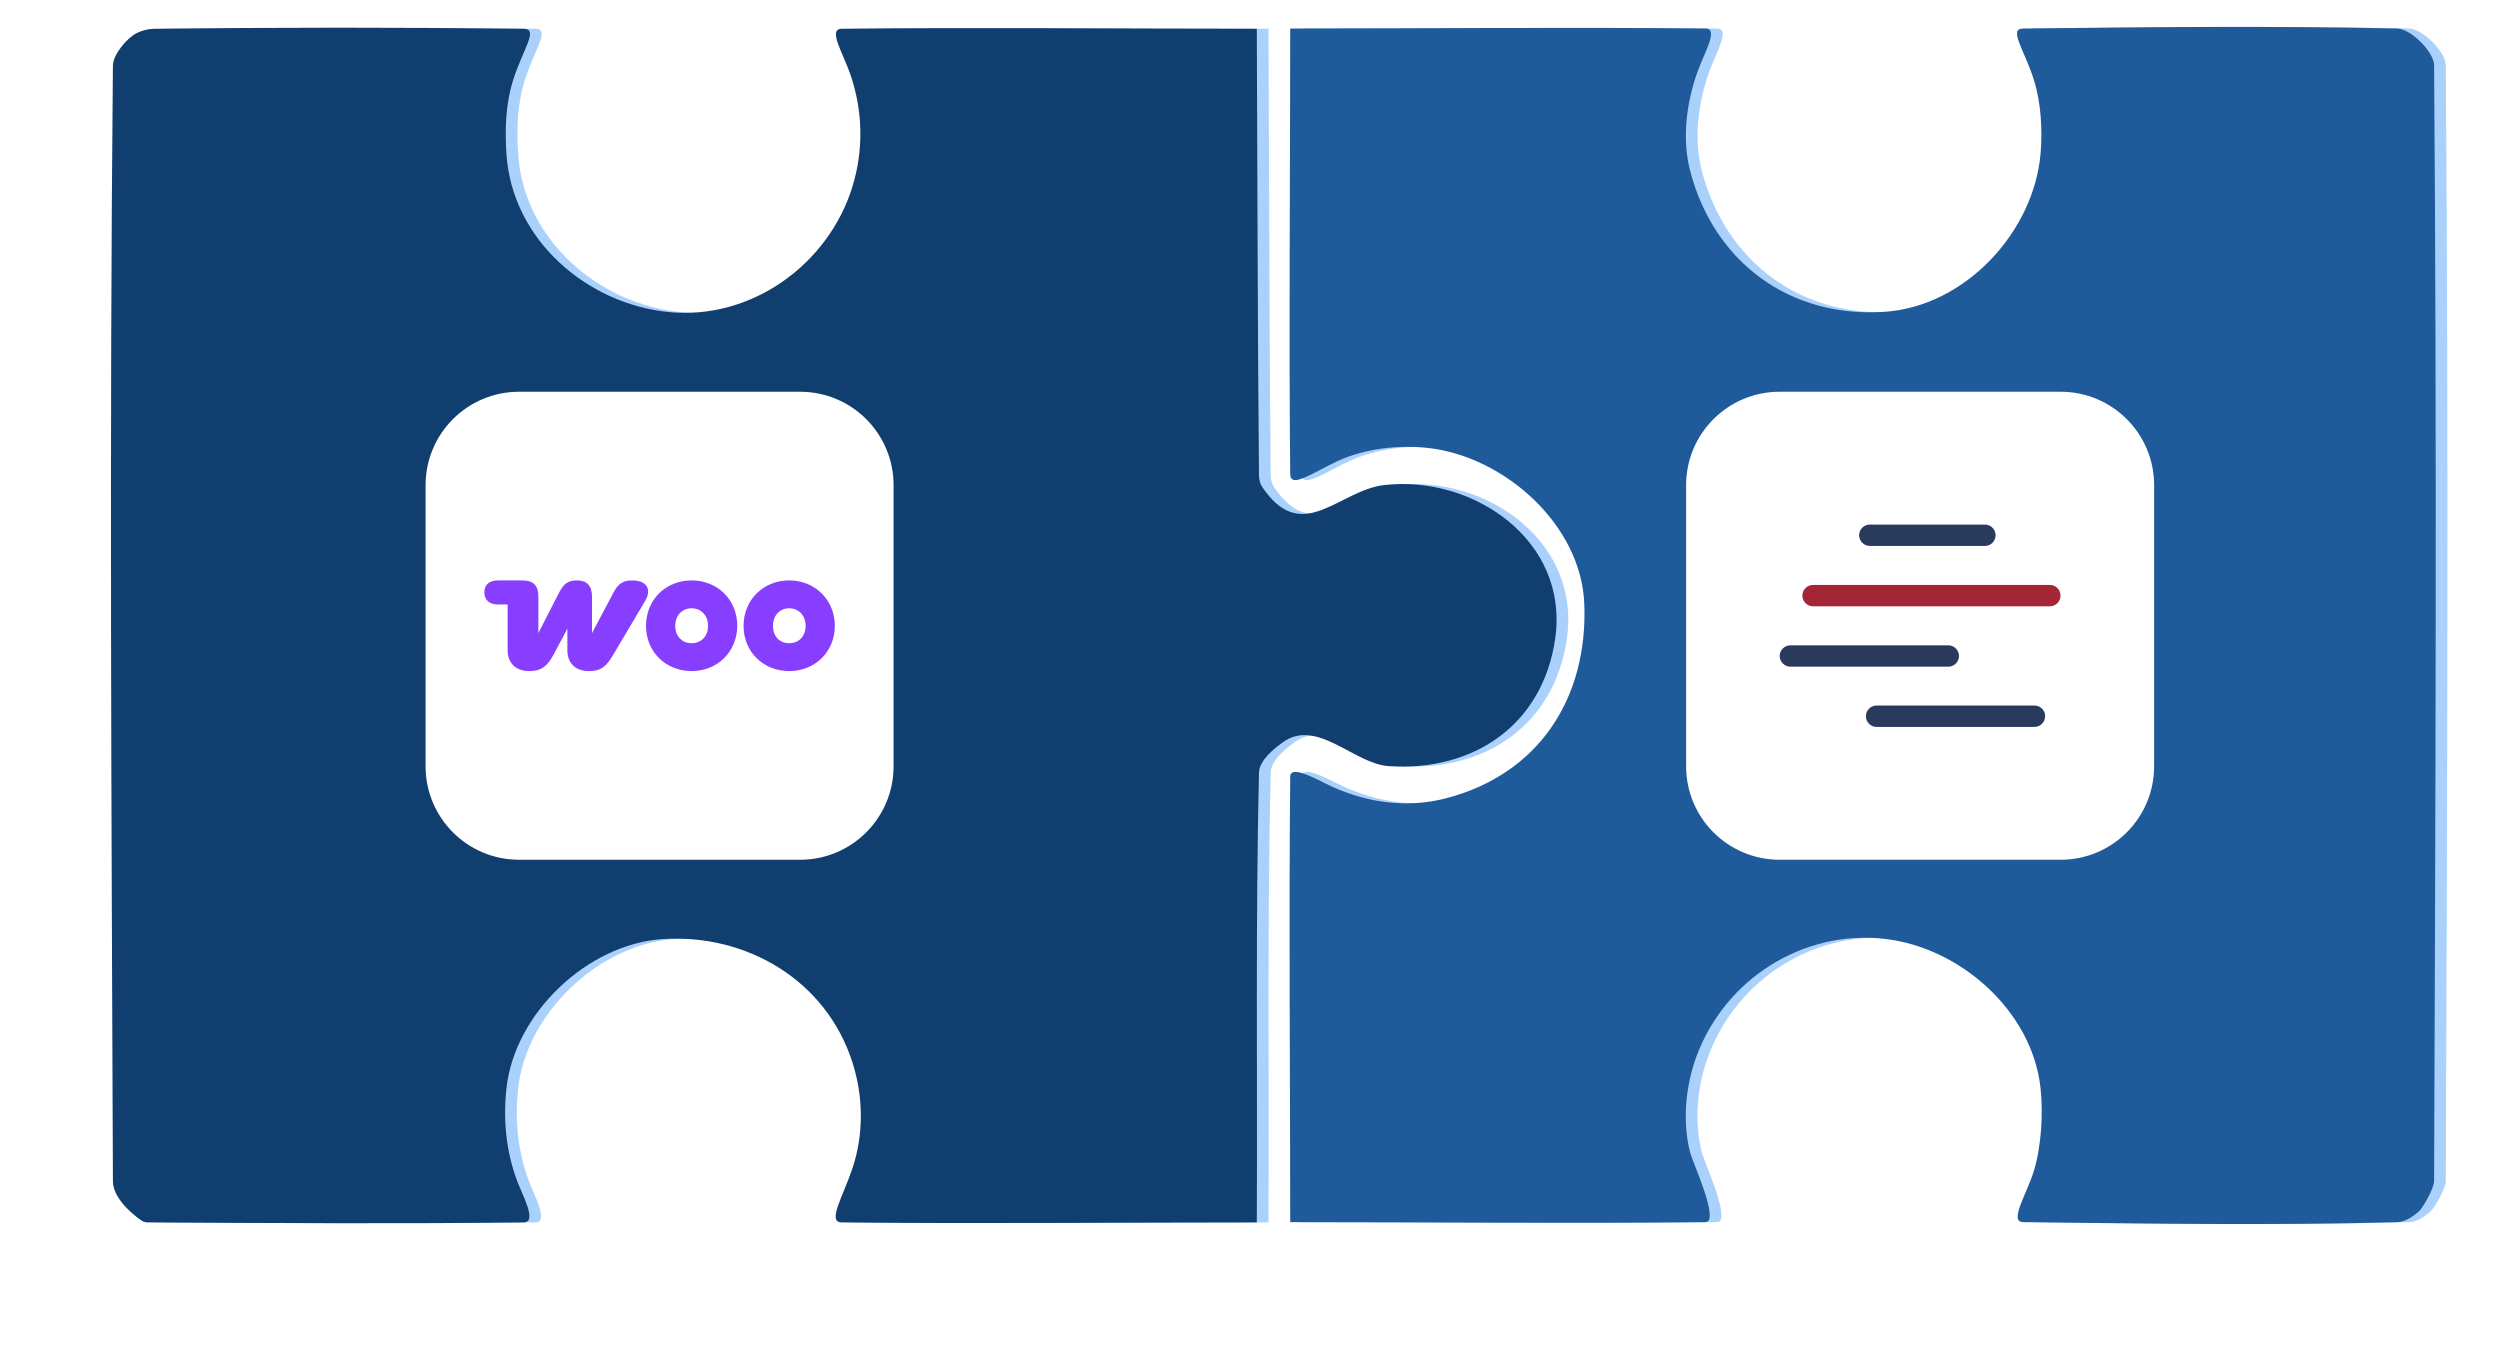 <?xml version="1.0" encoding="UTF-8" standalone="no"?>
<!DOCTYPE svg PUBLIC "-//W3C//DTD SVG 1.1//EN" "http://www.w3.org/Graphics/SVG/1.1/DTD/svg11.dtd">
<!-- Created with Vectornator (http://vectornator.io/) -->
<svg height="117.472pt" stroke-miterlimit="10" style="fill-rule:nonzero;clip-rule:evenodd;stroke-linecap:round;stroke-linejoin:round;" version="1.1" viewBox="0 0 213.998 117.472" width="213.998pt" xml:space="preserve" xmlns="http://www.w3.org/2000/svg" xmlns:xlink="http://www.w3.org/1999/xlink">
<defs>
<filter color-interpolation-filters="sRGB" filterUnits="userSpaceOnUse" height="117.334" id="Filter" width="138.743" x="0" y="0.069">
<feDropShadow dx="-3" dy="5.196" flood-color="#000000" flood-opacity="0.33" in="SourceGraphic" result="Shadow" stdDeviation="3"/>
</filter>
<filter color-interpolation-filters="sRGB" filterUnits="userSpaceOnUse" height="117.472" id="Filter_2" width="113.111" x="100.888" y="0.001">
<feDropShadow dx="-3" dy="5.196" flood-color="#000000" flood-opacity="0.33" in="SourceGraphic" result="Shadow" stdDeviation="3"/>
</filter>
</defs>
<clipPath id="ArtboardFrame">
<rect height="117.472" width="213.998" x="0" y="0"/>
</clipPath>
<g clip-path="url(#ArtboardFrame)" id="Layer">
<g opacity="1">
<path d="M108.583 104.637C108.644 91.803 108.471 78.967 108.768 66.137C108.792 65.069 110.089 64.065 110.804 63.545C113.713 61.429 116.892 65.383 119.874 65.581C127.118 66.064 133.068 62.063 134.126 54.661C135.33 46.235 127.081 40.653 119.503 41.519C115.674 41.956 112.642 46.499 109.323 42.074C108.935 41.557 108.775 41.313 108.768 40.593C108.647 27.884 108.644 15.173 108.583 2.463C96.736 2.463 84.89 2.341 73.044 2.463C71.846 2.476 73.158 4.533 73.784 6.35C74.863 9.477 74.943 12.812 73.969 15.975C71.917 22.644 65.304 27.418 58.236 26.711C51.217 26.009 44.841 20.511 44.354 13.199C44.214 11.103 44.276 8.933 44.909 6.906C45.742 4.241 47.146 2.478 45.835 2.463C35.285 2.341 24.733 2.345 14.183 2.463C13.674 2.469 13.157 2.606 12.702 2.833C11.853 3.258 10.675 4.677 10.666 5.61C10.364 37.445 10.544 69.283 10.666 101.12C10.671 102.46 12.114 103.781 13.073 104.452C13.232 104.564 13.433 104.636 13.628 104.637C24.363 104.697 35.1 104.759 45.835 104.637C47.021 104.623 45.696 102.231 45.279 101.12C44.322 98.567 44.06 95.88 44.354 93.161C45.047 86.747 51.262 80.832 57.681 80.389C64.882 79.892 71.717 83.899 73.969 90.94C74.912 93.884 74.947 97.076 73.969 100.009C73.166 102.42 71.78 104.624 73.044 104.637C84.89 104.759 96.736 104.637 108.583 104.637Z" fill="#a9d1fc" fill-rule="nonzero" filter="url(#Filter)" stroke="none"/>
<path d="M111.442 2.442C111.442 15.152 111.32 27.862 111.442 40.572C111.455 41.874 113.385 40.444 115.514 39.461C117.854 38.381 120.764 38.062 123.288 38.35C129.756 39.09 136.344 44.889 136.615 51.677C136.938 59.741 132.736 66.271 124.769 68.336C121.227 69.254 117.646 68.661 114.404 67.04C113.505 66.591 111.452 65.481 111.442 66.485C111.32 79.194 111.442 91.905 111.442 104.615C123.288 104.615 135.135 104.737 146.981 104.615C148.251 104.602 145.893 99.481 145.685 98.692C144.988 96.044 145.282 92.917 146.24 90.363C148.702 83.798 155.337 79.567 162.344 80.367C168.778 81.103 174.956 86.527 175.671 93.139C175.901 95.27 175.75 98.056 175.116 100.173C174.509 102.196 172.924 104.601 174.19 104.615C184.863 104.737 195.542 104.907 206.212 104.615C206.901 104.596 207.541 104.141 208.063 103.69C208.372 103.422 209.356 101.726 209.358 101.098C209.48 69.262 209.601 37.424 209.358 5.588C209.35 4.429 207.358 2.467 206.212 2.442C195.54 2.206 184.863 2.32 174.19 2.442C172.879 2.457 174.283 4.219 175.116 6.884C175.717 8.809 175.846 11.194 175.671 13.177C175.08 19.874 169.224 26.215 162.344 26.689C154.233 27.249 147.741 22.469 145.685 14.658C144.975 11.958 145.342 8.935 146.24 6.329C146.867 4.511 148.179 2.454 146.981 2.442C135.135 2.319 123.288 2.442 111.442 2.442Z" fill="#a9d1fc" fill-rule="nonzero" filter="url(#Filter_2)" stroke="none"/>
<path d="M107.581 104.637C107.643 91.803 107.469 78.967 107.766 66.137C107.791 65.069 109.087 64.065 109.802 63.545C112.712 61.429 115.891 65.383 118.872 65.581C126.117 66.064 132.067 62.063 133.124 54.661C134.328 46.235 126.079 40.653 118.502 41.519C114.673 41.956 111.64 46.499 108.321 42.074C107.934 41.557 107.773 41.313 107.766 40.593C107.646 27.884 107.643 15.173 107.581 2.463C95.735 2.463 83.888 2.341 72.042 2.463C70.844 2.476 72.156 4.533 72.783 6.35C73.861 9.477 73.941 12.812 72.968 15.975C70.916 22.644 64.302 27.418 57.235 26.711C50.216 26.009 43.84 20.511 43.352 13.199C43.213 11.103 43.274 8.933 43.908 6.906C44.74 4.241 46.144 2.478 44.833 2.463C34.283 2.341 23.732 2.345 13.182 2.463C12.673 2.469 12.156 2.606 11.701 2.833C10.851 3.258 9.674 4.677 9.665 5.61C9.362 37.445 9.543 69.283 9.665 101.12C9.67 102.46 11.112 103.781 12.071 104.452C12.231 104.564 12.431 104.636 12.626 104.637C23.362 104.697 34.098 104.759 44.833 104.637C46.02 104.623 44.695 102.231 44.278 101.12C43.32 98.567 43.058 95.88 43.352 93.161C44.046 86.747 50.261 80.832 56.679 80.389C63.881 79.892 70.715 83.899 72.968 90.94C73.91 93.884 73.946 97.076 72.968 100.009C72.164 102.42 70.779 104.624 72.042 104.637C83.888 104.759 95.735 104.637 107.581 104.637Z" fill="#103e6f" fill-rule="nonzero" opacity="1" stroke="none"/>
<path d="M110.441 2.442C110.441 15.152 110.318 27.862 110.441 40.572C110.453 41.874 112.383 40.444 114.513 39.461C116.852 38.381 119.762 38.062 122.287 38.35C128.755 39.09 135.342 44.889 135.614 51.677C135.936 59.741 131.735 66.271 123.768 68.336C120.225 69.254 116.644 68.661 113.402 67.04C112.504 66.591 110.45 65.481 110.441 66.485C110.318 79.194 110.441 91.905 110.441 104.615C122.287 104.615 134.134 104.737 145.979 104.615C147.249 104.602 144.891 99.481 144.684 98.692C143.987 96.044 144.281 92.917 145.239 90.363C147.701 83.798 154.336 79.567 161.342 80.367C167.777 81.103 173.954 86.527 174.669 93.139C174.9 95.27 174.749 98.056 174.114 100.173C173.507 102.196 171.922 104.601 173.189 104.615C183.862 104.737 194.54 104.907 205.21 104.615C205.9 104.596 206.54 104.141 207.061 103.69C207.37 103.422 208.355 101.726 208.357 101.098C208.479 69.262 208.6 37.424 208.357 5.588C208.348 4.429 206.357 2.467 205.21 2.442C194.539 2.206 183.862 2.32 173.189 2.442C171.878 2.457 173.281 4.219 174.114 6.884C174.716 8.809 174.844 11.194 174.669 13.177C174.078 19.874 168.222 26.215 161.342 26.689C153.231 27.249 146.739 22.469 144.684 14.658C143.973 11.958 144.34 8.935 145.239 6.329C145.866 4.511 147.177 2.454 145.979 2.442C134.134 2.319 122.287 2.442 110.441 2.442Z" fill="#1f5a9b" fill-rule="nonzero" opacity="1" stroke="none"/>
<g opacity="1">
<path d="M36.429 41.533C36.429 37.114 40.011 33.533 44.429 33.533L68.49 33.533C72.909 33.533 76.49 37.114 76.49 41.533L76.49 65.594C76.49 70.012 72.909 73.594 68.49 73.594L44.429 73.594C40.011 73.594 36.429 70.012 36.429 65.594L36.429 41.533Z" fill="#ffffff" fill-rule="nonzero" opacity="1" stroke="none"/>
<g opacity="1">
<g opacity="1">
<path d="M54.107 49.683C53.404 49.683 52.946 49.911 52.538 50.679L50.675 54.193L50.675 51.072C50.675 50.14 50.234 49.683 49.417 49.683C48.6 49.683 48.257 49.961 47.848 50.745L46.084 54.193L46.084 51.104C46.084 50.108 45.675 49.683 44.678 49.683L42.652 49.683C41.884 49.683 41.459 50.042 41.459 50.696C41.459 51.349 41.868 51.742 42.62 51.742L43.453 51.742L43.453 55.679C43.453 56.791 44.205 57.444 45.283 57.444C46.361 57.444 46.852 57.019 47.391 56.023L48.567 53.817L48.567 55.679C48.567 56.774 49.286 57.444 50.381 57.444C51.476 57.444 51.884 57.068 52.505 56.023L55.218 51.447C55.806 50.451 55.397 49.683 54.09 49.683C54.09 49.683 54.09 49.683 54.107 49.683Z" fill="#873eff" fill-rule="evenodd" opacity="1" stroke="none"/>
<path d="M59.205 49.683C56.982 49.683 55.299 51.333 55.299 53.572C55.299 55.81 56.999 57.444 59.205 57.444C61.41 57.444 63.093 55.794 63.11 53.572C63.11 51.333 61.41 49.683 59.205 49.683ZM59.205 55.059C58.371 55.059 57.799 54.438 57.799 53.572C57.799 52.706 58.371 52.068 59.205 52.068C60.038 52.068 60.61 52.706 60.61 53.572C60.61 54.438 60.054 55.059 59.205 55.059Z" fill="#873eff" fill-rule="evenodd" opacity="1" stroke="none"/>
<path d="M67.554 49.683C65.348 49.683 63.649 51.333 63.649 53.572C63.649 55.81 65.348 57.444 67.554 57.444C69.76 57.444 71.46 55.794 71.46 53.572C71.46 51.349 69.76 49.683 67.554 49.683ZM67.554 55.059C66.705 55.059 66.165 54.438 66.165 53.572C66.165 52.706 66.721 52.068 67.554 52.068C68.388 52.068 68.96 52.706 68.96 53.572C68.96 54.438 68.404 55.059 67.554 55.059Z" fill="#873eff" fill-rule="evenodd" opacity="1" stroke="none"/>
</g>
</g>
</g>
<g opacity="1">
<path d="M144.33 41.533C144.33 37.114 147.912 33.533 152.33 33.533L176.391 33.533C180.81 33.533 184.391 37.114 184.391 41.533L184.391 65.594C184.391 70.012 180.81 73.594 176.391 73.594L152.33 73.594C147.912 73.594 144.33 70.012 144.33 65.594L144.33 41.533Z" fill="#ffffff" fill-rule="nonzero" opacity="1" stroke="none"/>
<g opacity="1">
<path d="M175.477 50.071L155.196 50.071C154.684 50.071 154.28 50.488 154.28 50.986C154.28 51.484 154.698 51.901 155.196 51.901L175.464 51.901C175.975 51.901 176.379 51.484 176.379 50.986C176.379 50.488 175.975 50.071 175.477 50.071" fill="#a42636" fill-rule="nonzero" opacity="1" stroke="none"/>
<path d="M166.783 55.239L153.257 55.239C152.746 55.239 152.342 55.656 152.342 56.154C152.342 56.652 152.76 57.069 153.257 57.069L166.77 57.069C167.281 57.069 167.685 56.652 167.685 56.154C167.685 55.656 167.281 55.239 166.783 55.239M174.158 60.393L160.633 60.393C160.121 60.393 159.718 60.811 159.718 61.308C159.718 61.82 160.135 62.224 160.633 62.224L174.145 62.224C174.656 62.224 175.06 61.806 175.06 61.308C175.074 60.811 174.656 60.393 174.158 60.393M169.906 44.903L160.054 44.903C159.543 44.903 159.139 45.32 159.139 45.818C159.139 46.316 159.556 46.733 160.054 46.733L169.906 46.733C170.417 46.733 170.821 46.316 170.821 45.818C170.821 45.32 170.417 44.903 169.906 44.903" fill="#293a5d" fill-rule="nonzero" opacity="1" stroke="none"/>
</g>
</g>
</g>
</g>
</svg>
